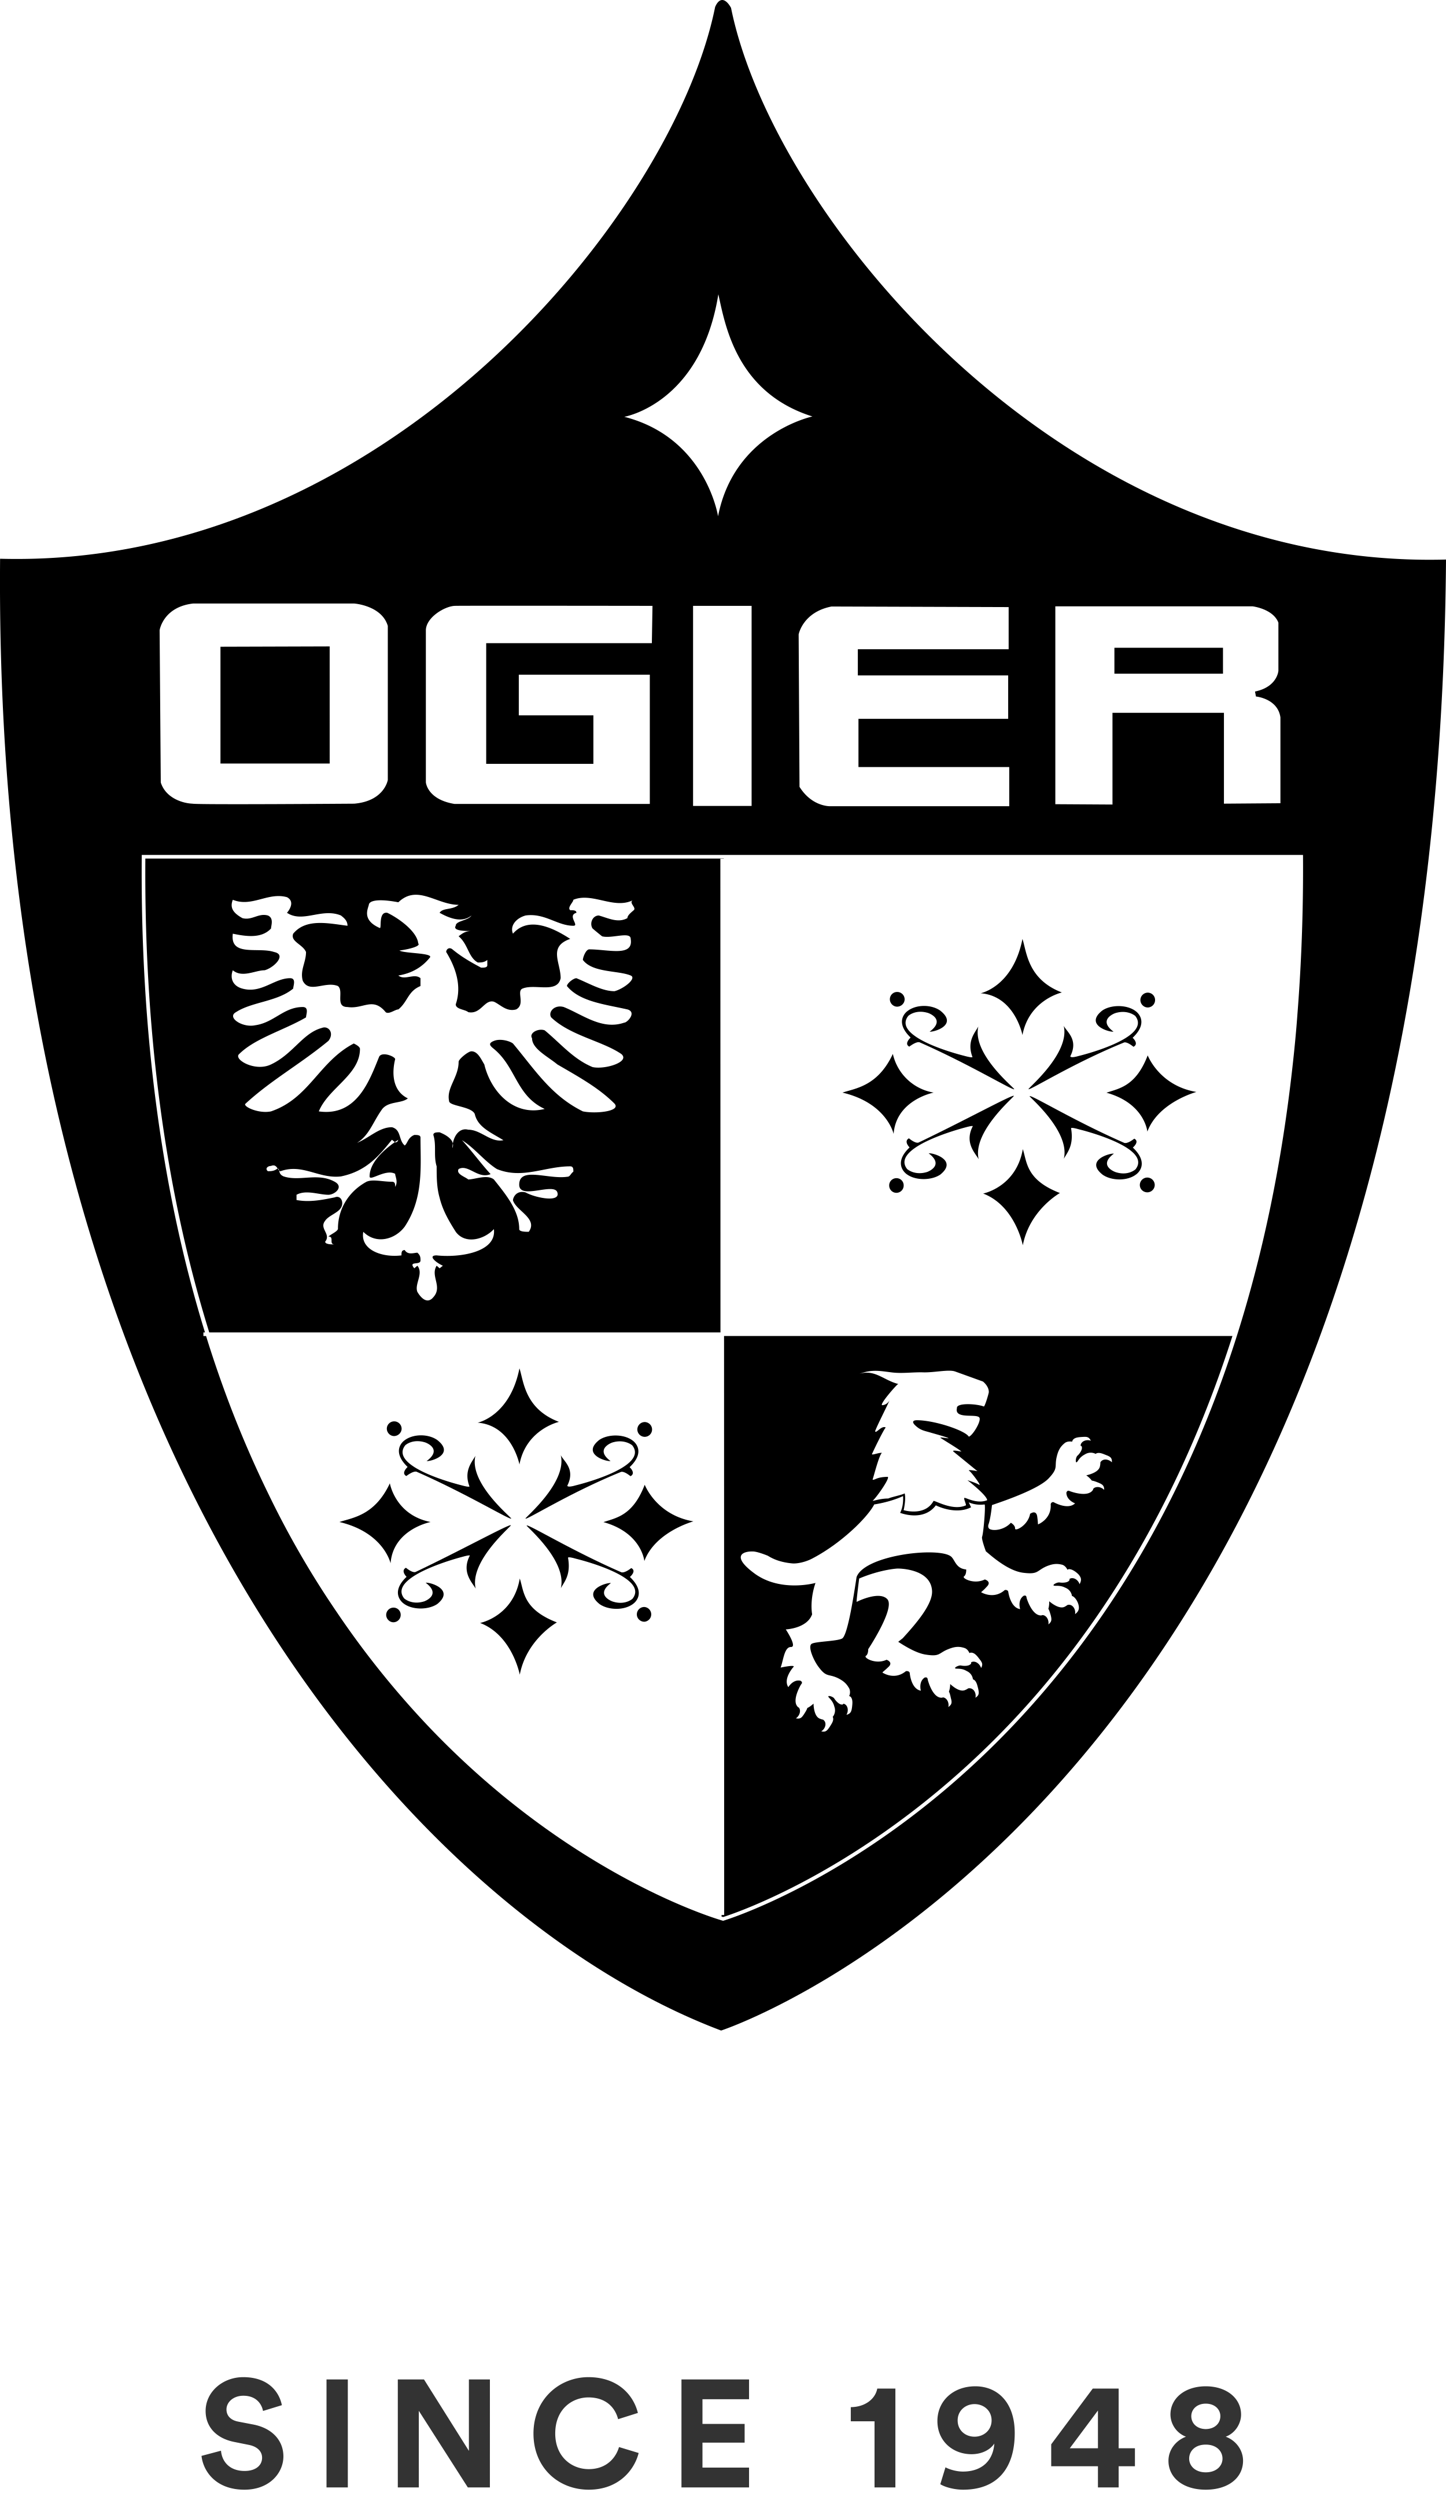 <svg xmlns="http://www.w3.org/2000/svg" fill="none" viewBox="0 0 114 197" height="197" width="114"><path fill="#000" d="M71.792 81.756s-.545.485-.105.716c0 0 .595-.467.847-.326 3.926 1.73 7.367 3.828 7.423 3.677.056-.068-3.348-2.766-2.826-4.944-.255.492-.932 1.164-.467 2.401 0 0 .076.112-.624-.079 0 0-5.823-1.406-4.432-3.153 0 0 .572-.543 1.578-.224 0 0 1.416.493.106 1.47.364.035 2.263-.534.837-1.658-.68-.486-1.87-.512-2.57.022 0 0-1.156.763.233 2.099zm8.845 16.37c.53-2.782 2.924-4.12 2.924-4.12-2.69-1.036-2.592-2.46-2.924-3.459-.521 2.995-3.126 3.5-3.126 3.5 2.538.972 3.126 4.079 3.126 4.079m9.85-18.74a.586.586 0 0 0 .577-.589.58.58 0 0 0-.578-.58.59.59 0 0 0-.58.58c0 .313.26.588.58.588m-9.399 6.436c.04.151 3.484-2.028 7.484-3.656.245-.15.791.32.791.32.458-.245-.067-.712-.067-.712 1.403-1.327.229-2.105.229-2.105-.699-.527-1.969-.504-2.631-.034-1.412 1.124.547 1.71.894 1.657-1.293-.96.133-1.458.133-1.458.983-.308 1.582.22 1.582.22 1.378 1.757-4.464 3.156-4.464 3.156-.699.202-.654.015-.654.015.654-1.309-.275-1.906-.523-2.396.523 2.172-2.841 4.936-2.774 4.993m-.478-4.262c.519-2.772 3.107-3.356 3.107-3.356-2.716-1.039-2.773-3.218-3.107-4.217-.75 3.776-3.298 4.28-3.298 4.28 2.701.21 3.298 3.293 3.298 3.293m9.85 12.393a.587.587 0 0 0 .578-.58.59.59 0 0 0-.579-.585.59.59 0 0 0-.596.585c0 .324.263.58.596.58m-2.641-3.047c-.341-.05-2.309.536-.883 1.661.677.473 1.93.523 2.642-.03 0 0 1.143-.775-.264-2.112 0 0 .564-.47.111-.701 0 0-.57.47-.832.312-3.917-1.713-7.363-3.828-7.416-3.656-.047.049 3.218 2.761 2.696 4.932.258-.494.803-1.028.572-2.394 0 0-.077-.13.621.07 0 0 5.84 1.4 4.459 3.15 0 0-.577.548-1.577.22 0 0-1.424-.49-.13-1.453M70.101 93.41c0 .326.258.581.571.581a.575.575 0 0 0 .572-.58.564.564 0 0 0-.572-.575.57.57 0 0 0-.571.574m17.13-7.308c3.02.837 3.225 3.066 3.225 3.066.863-2.315 3.867-3.126 3.867-3.126-2.93-.49-3.84-2.883-3.84-2.883-.934 2.443-2.256 2.604-3.251 2.943m-7.302.25c-.047-.157-3.873 1.94-7.48 3.661-.248.15-.79-.317-.79-.317-.441.233.05.718.05.718-1.39 1.318-.234 2.102-.234 2.102.702.532 1.97.5 2.652.04 1.405-1.133-.553-1.727-.912-1.678 1.29.974-.12 1.469-.12 1.469-.997.308-1.58-.232-1.58-.232-1.387-1.751 4.57-3.273 4.57-3.273.697-.194.602-.09.602-.09-.671 1.309.212 2.116.47 2.595-.518-2.167 2.826-4.933 2.772-4.995M50.8 126.625a.583.583 0 0 0-.592.586c0 .31.26.577.592.577a.583.583 0 0 0 0-1.163m-10.527-6.436c-.045-.157-3.87 1.944-7.478 3.661-.248.15-.79-.316-.79-.316-.443.233.048.715.048.715-1.387 1.318-.23 2.103-.23 2.103.698.531 1.966.502 2.65.04 1.404-1.135-.555-1.729-.913-1.678 1.291.976-.118 1.469-.118 1.469-.997.312-1.577-.233-1.577-.233-1.391-1.751 4.565-3.271 4.565-3.271.697-.195.605-.091.605-.091-.674 1.309.206 2.116.468 2.593-.516-2.167 2.83-4.932 2.77-4.992m-9.206-8.19a.58.58 0 0 0-.57.575c0 .314.262.583.57.583s.596-.258.596-.583a.586.586 0 0 0-.596-.575m9.911 12.382c-.516 2.997-3.127 3.503-3.127 3.503 2.54.968 3.127 4.078 3.127 4.078.53-2.783 2.926-4.121 2.926-4.121-2.692-1.034-2.593-2.462-2.926-3.46m-9.96 2.294a.58.58 0 0 0-.572.572c0 .31.262.583.571.583a.58.58 0 0 0 .573-.583.564.564 0 0 0-.573-.572m39.708-47.353c.32 0 .595-.26.595-.583a.585.585 0 0 0-.595-.575c-.32 0-.57.263-.57.575s.261.583.57.583m-19.897 37.671c-.933 2.445-2.256 2.606-3.252 2.945 3.02.839 3.223 3.067 3.223 3.067.862-2.315 3.87-3.126 3.87-3.126-2.932-.494-3.84-2.886-3.84-2.886m-1.17 7.267s.562-.47.108-.702c0 0-.567.47-.832.31-3.915-1.71-7.363-3.827-7.413-3.656-.05.052 3.215 2.764 2.692 4.936.26-.494.806-1.029.57-2.393 0 0-.072-.133.624.068 0 0 5.841 1.398 4.461 3.15 0 0-.579.548-1.575.22 0 0-1.426-.491-.13-1.452-.34-.05-2.31.535-.887 1.662.677.471 1.929.522 2.646-.031 0 0 1.14-.776-.263-2.112m-16.023-9.133c.363.037 2.261-.537.836-1.658-.683-.483-1.87-.509-2.574.022 0 0-1.155.76.237 2.101 0 0-.545.485-.102.715 0 0 .597-.466.843-.324 3.925 1.727 7.371 3.826 7.424 3.674.057-.067-3.344-2.764-2.821-4.944-.263.493-.933 1.166-.472 2.4 0 0 .078.116-.622-.076 0 0-5.822-1.407-4.434-3.156 0 0 .569-.539 1.577-.221 0 0 1.418.493.108 1.467m.314 4.802c-2.792-.544-3.215-3.049-3.215-3.049-1.194 2.558-2.97 2.711-3.976 3.049 3.508.829 4.032 3.258 4.032 3.258.203-2.693 3.159-3.258 3.159-3.258m36.5-30.578c.2-2.69 3.158-3.258 3.158-3.258a3.97 3.97 0 0 1-3.218-3.049c-1.191 2.56-2.97 2.711-3.971 3.05 3.506.827 4.031 3.257 4.031 3.257M50.83 113.218a.58.58 0 0 0 .578-.586.59.59 0 0 0-.578-.58.59.59 0 0 0-.583.58c0 .328.267.586.583.586m-9.877-5.397c-.75 3.776-3.296 4.281-3.296 4.281 2.701.21 3.296 3.295 3.296 3.295.52-2.774 3.112-3.358 3.112-3.358-2.718-1.038-2.776-3.218-3.112-4.218m.477 11.836c.042.152 3.487-2.028 7.484-3.656.248-.148.794.32.794.32.454-.244-.07-.712-.07-.712 1.405-1.326.232-2.103.232-2.103-.7-.529-1.967-.506-2.632-.038-1.411 1.122.547 1.71.895 1.659-1.293-.963.133-1.459.133-1.459.983-.306 1.581.222 1.581.222 1.38 1.757-4.467 3.154-4.467 3.154-.694.2-.651.016-.651.016.65-1.312-.279-1.904-.52-2.401.52 2.174-2.842 4.939-2.78 4.997zm54.988-68.616h-8.56v2.044h8.56zM57.633.621s-.3-.6-.675-.62c-.373-.02-.581.56-.581.56C53.072 16.91 30.269 44.85.007 44.027-.586 114.36 32.668 150.878 56.852 160c0 0 56.398-18.355 57.149-115.91-30.26.822-53.062-27.119-56.367-43.469M83.2 47.777h15.552s1.619.194 2.035 1.287v3.787s-.075 1.277-1.844 1.639l.073.392s1.726.157 1.93 1.65v6.76l-4.453.034v-7.158h-8.787v7.227l-4.506-.027zm-3.68.06v3.32H67.63v2.065h11.853v3.418H67.68v3.801h11.887v3.087H65.474S64.032 63.6 63.032 62l-.068-12.011s.323-1.755 2.592-2.198zm-22.887-24.65c.527 2.327 1.375 7.733 7.417 9.63 0 0-6.166 1.298-7.44 7.865 0 0-.949-6.195-7.394-7.839 0 0 6.03-1.014 7.417-9.656m2.622 24.552v15.766H54.64V47.74zm-25.681 1.906c.037-1.038 1.557-1.905 2.31-1.905.288-.021 15.557 0 15.557 0l-.05 2.939h-13.06v9.51h8.45v-3.82h-5.88v-3.206H51.23v10.184H35.828c-2.157-.355-2.254-1.708-2.254-1.708zm-18.349-2.09h12.7s2.177.154 2.649 1.767v12.133s-.26 1.667-2.649 1.872c0 0-12.332.093-12.752 0-.83-.036-2.119-.468-2.498-1.672l-.091-11.994s.27-1.832 2.641-2.106m87.059 32.406q-.147 1.996-.406 4.264c-.833 7.43-2.274 14.408-4.318 20.884l-.007.022a92 92 0 0 1-1.772 5.102c-3.769 9.869-9.057 18.459-15.717 25.529-11.344 12.043-22.902 15.544-23.017 15.579l-.038.011-.04-.011c-.115-.032-11.732-3.302-23.12-15.231a70 70 0 0 1-7.323-9.116 39 39 0 0 1-.394-.585l-.303-.454a72 72 0 0 1-4.615-8.128 85 85 0 0 1-3.127-7.203 92 92 0 0 1-1.841-5.35h-.21v-.285h.123c-3.414-11.077-5.093-23.65-4.985-37.481v-.141h91.552l.002.14c.026 4.272-.126 8.423-.445 12.454zm-45.191 70.936h-.206v.124l.12.036c.745-.232 11.899-3.857 22.862-15.502 6.059-6.435 12.773-16.163 17.294-30.281h-40.08zm20.255-19.461c-.102-.334-.473-.623-.787-.452l.01.065c-.097.262-.605.229-.797.191-.21-.051-.734.247-.33.247.402 0 .581.077.784.193a.82.82 0 0 1 .472.61c.002.012-.002.023 0 .035a.3.3 0 0 1 .086.037c.216.144.268.469.332.699.075.357.085.513-.217.718.088-.371-.15-.813-.565-.745a1.2 1.2 0 0 1-.259.141c-.481.203-1.165-.481-1.165-.481s.004.312-.1.602c.081.152.117.34.15.498.095.339.1.505-.198.714.077-.32-.098-.712-.41-.759-.043.01-.08.026-.13.026-.728 0-1.08-1.412-1.08-1.412-.02-.19-.102-.208-.24-.179-.509.332-.306 1.039-.306 1.039-.794-.149-.877-1.413-.877-1.413-.071-.177-.3-.129-.3-.129-.91.759-1.846.112-1.846.112-.012-.036.099-.088.48-.454.385-.369-.159-.556-.159-.556-.865.407-1.837-.164-1.633-.305.2-.127.186-.53.186-.53s2.141-3.226 1.508-3.935c-.636-.699-2.425.211-2.425.211 0-.261.204-1.843.204-1.843 1.69-.711 2.975-.785 3.033-.785.047 0 2.575-.018 2.71 1.718.098 1.084-1.32 2.686-2.307 3.772l-.357.282c.807.529 1.568.922 2.177 1.01 1.147.18.99-.124 1.77-.43.554-.227.88-.213 1.247-.101.204.055.337.22.423.417.034-.031.086-.05.173-.039.261.029.453.292.597.48.224.283.316.422.144.733zm5.308-14.926c.811-.852.457-.903.656-1.727.132-.567.329-.825.626-1.071.17-.134.38-.142.597-.115 0-.044.014-.094.067-.157.156-.188.486-.196.73-.214.353-.021.509-.021.671.301-.324-.126-.782.017-.813.386l.071.036c.148.226-.173.634-.318.755-.166.154-.186.754.024.424.23-.345.397-.432.596-.545a.85.85 0 0 1 .784-.038l.029.02c.02-.015.038-.032.07-.046.234-.099.531.048.761.136.337.128.47.217.452.573-.238-.255-.727-.333-.907.005 0 .103-.01.214-.042.334-.109.501-1.071.684-1.071.684s.259.17.44.418c.175.019.35.096.498.153.322.136.475.216.475.578-.22-.232-.629-.32-.853-.1-.016.042-.024.084-.053.128-.428.598-1.788.075-1.788.075-.168-.083-.223-.025-.285.102-.01.608.684.854.684.854-.576.551-1.68-.088-1.68-.088-.178-.06-.242.143-.242.143.087 1.188-.993 1.601-.993 1.601-.024-.018 0-.141-.075-.657-.102-.522-.556-.173-.556-.173-.162.916-1.186 1.409-1.186 1.158.023-.256-.33-.456-.33-.456-.48.54-1.293.665-1.643.509-.21-.092-.128-.357-.128-.357.175-.454.282-1.541.282-1.541-.03-.014 3.48-1.095 4.45-2.088m-12.394-8.375c.832.113 1.667-.021 2.49 0 .87.033 2.036-.247 2.545-.068.507.181 2.198.793 2.198.793s.485.368.46.855c-.031.177-.285 1.034-.384 1.115-.58-.227-2.175-.31-2.127.121-.224.925 1.584.403 1.774.759.153.292-.563 1.443-.84 1.494-.277-.481-2.649-1.279-4.057-1.296-.393-.007-.493.171.016.562.33.26.684.305 1.052.42.151.047 1.22.336 1.38.428.096.056-.721-.105-.62-.021.087.077 1.533.936 1.614 1.06.254.1-.772-.182-.597.021l1.893 1.544s-.884-.172-.627-.013c.14.085 1.012 1.239.754 1.083-.257-.158-.91-.355-.91-.355s1.549 1.196 1.549 1.575c-.788.317-1.672-.204-1.775-.186-.12.008.12.454.103.588-.987.45-2.315-.326-2.55-.353-.61 1.128-2.025.827-2.36.736.078-.341.178-.989.078-1.326-.196.127-1.047.287-1.289.406-.711 0-1.319.254-1.214.162.328-.304 1.364-1.78 1.169-1.87-.94.02-.992.275-1.195.224.102-.289.506-1.912.736-2.114-.256-.022-.776.202-.784.104.074-.191.91-1.924 1.085-2.1-.332-.193-.782.531-.834.287.16-.457.936-1.955 1.13-2.419 0 0-.168.337-.55.371-.352.059 1.106-1.621 1.241-1.672-1.113-.267-1.846-1.177-3.06-.796.957-.354 1.532-.243 2.505-.119m-10.877 14.116c.375.013 1.158.339 1.158.339.457.292 1.065.522 1.925.601.38.032 1.05-.104 1.594-.397 1.341-.707 2.488-1.618 3.37-2.452 1.214-1.166 1.49-1.798 1.49-1.798s1.215-.165 2.273-.658c0 0 .075.748-.23 1.319 0 0 1.829.734 2.816-.59 0 0 1.514.788 2.776.156 0 0-.164-.365-.179-.392 0 0 .534.265 1.24.165.108-.014-.073 2.237-.192 2.558-.055.185.3 1.136.3 1.136.4.328 1.743 1.561 2.978 1.694 1.161.141 1.017-.161 1.783-.505.544-.226.858-.226 1.241-.136.198.053.338.216.43.404.03-.034.08-.056.17-.051.253.023.538.245.706.417.227.269.246.451.078.771-.096-.337-.493-.607-.798-.416l.013.062c-.088.263-.607.244-.785.216-.23-.04-.742.272-.326.261.406-.007.585.056.785.157a.82.82 0 0 1 .503.593c.004.015-.001.031 0 .046.025.007.048.013.077.031.222.127.376.417.441.643.09.345.023.545-.265.767.076-.382-.206-.838-.6-.724a1.6 1.6 0 0 1-.238.149c-.475.212-1.201-.444-1.201-.444s.02.303-.066.595c.088.151.134.339.183.492.087.352.096.519-.18.739.054-.329-.134-.71-.459-.737-.041.01-.075.028-.123.03-.736.007-1.138-1.383-1.138-1.383-.013-.189-.1-.203-.23-.167-.503.346-.278 1.051-.278 1.051-.78-.111-.938-1.377-.938-1.377-.062-.177-.273-.126-.273-.126-.881.783-1.862.174-1.862.174-.006-.025.12-.077.471-.466.363-.385-.182-.541-.182-.541-.857.424-1.84-.106-1.64-.241.203-.154.17-.548.17-.548-.75-.065-.856-.632-1.111-.933-.644-.912-6.876-.269-7.531 1.536-.319 2.118-.747 4.626-1.142 4.841-.38.212-2.047.228-2.38.406-.35.174.102 1.226.456 1.733.682.96.803.614 1.571.968.534.26.733.5.925.841a.74.74 0 0 1-.016.591c.047.001.096.023.15.09.152.214.107.531.08.773-.045.351-.109.519-.443.61.183-.293.14-.782-.23-.881l-.042.055c-.247.102-.581-.291-.678-.449-.102-.184-.682-.332-.401-.057.271.292.34.467.4.687a.83.83 0 0 1-.101.77c-.008.011-.022.018-.03.029.012.025.024.048.03.085.06.248-.155.522-.277.724-.202.29-.304.415-.657.339.319-.199.483-.678.151-.92a1.3 1.3 0 0 1-.287-.092c-.472-.203-.472-1.177-.472-1.177s-.214.217-.486.345c-.055.168-.163.33-.245.461-.199.309-.305.424-.66.355.268-.171.43-.577.245-.835-.036-.024-.072-.041-.106-.077-.49-.514.265-1.752.265-1.752.127-.142.078-.219-.033-.295-.594-.141-.966.505-.966.505-.446-.673.422-1.614.422-1.614.072-.17-1.03.071-1.03.071.216-.57.29-1.63.81-1.622.532.015-.404-1.388-.404-1.388s1.678-.063 2.077-1.192c-.034-.203-.169-1.189.265-2.469 0 0-2.785.785-4.856-.782-1.747-1.305-.943-1.728-.052-1.697M25.99 50.936l-8.609.026v9.203h8.61zM57.067 67.67v-.018H11.459c-.105 14.96 1.909 27.265 5.038 37.338H56.8l-.008-37.32zM26.645 96.81c0 .21-.518.42-.755.626.497 0 0 .62.497.62-.26 0-.751 0-.751-.215.49-.61-.5-1.03 0-1.65.255-.401 1.009-.611 1.244-1.027.258-.415 0-1.019-.493-.815-1.015.209-2 .4-3.01.209v-.413c.75-.417 1.759 0 2.513 0 .497 0 1.247-.621.497-1.027-1.336-.742-2.75 0-4.023-.42-.299-.123-.326-.323-.355-.463a.8.8 0 0 1-.117-.153c-.007 0-.011-.005-.021-.005-.259.21-.504.21-.753.21-.254-.21 0-.415.249-.415.302-.125.423.05.524.21.077.011.1.069.117.152.032.03.066.052.109.052 1.753-.622 3.018.615 4.762.412 2.018-.412 3.02-1.648 4.02-2.892l.232.19q.134-.096.273-.19l-.06.129c-.032.05-.087.08-.19.08l-.022-.019c-1.13.796-1.993 1.745-1.993 2.702 0 .42 1.267-.621 2.015-.204 0 .203.25.623 0 1.029 0-.215 0-.406-.255-.406-.757 0-1.508-.216-2.001 0-1.501.82-2.254 2.252-2.254 3.693m18.054-4.082c-1.504.21-3.764-.824-3.764.622 0 1.232 2.762-.211 3.008.61.26.83-1.764.419-2.502 0-.747-.196-.998.419-.998.622.251.83 1.995 1.438 1.244 2.48-.247 0-.751 0-.751-.213 0-1.436-1.013-2.68-1.998-3.911-.519-.421-1.507 0-2.023 0-.231-.21-.984-.421-.757-.821.757-.417 1.513.82 2.522.4-.751-.817-1.51-1.856-2.256-2.674 1.007.624 1.762 1.649 2.75 2.274 2.021.82 3.771-.214 5.781-.214.249 0 .249.214.249.419-.249.195-.249.405-.504.405zm5.263-21.005c-.237.203-.497.415-.497.621-.746.413-1.504 0-2.256-.206-.49 0-.751.62-.49 1.023.232.2.49.41.749.617.755.206 2.257-.416 2.257.206.237 1.444-1.764.822-3.267.822-.262 0-.503.622-.503.834.764 1.02 2.764.814 3.77 1.227.495.212-.512 1.03-1.273 1.237-.984 0-1.994-.613-3.007-1.025-.242 0-.746.412-.746.619 1.005 1.234 3.002 1.441 4.767 1.841.755.216 0 1.042-.253 1.042-1.745.607-3.258-.623-4.766-1.231-.75-.21-1.252.404-.991.817 1.5 1.435 4.011 1.853 5.523 2.88.746.62-1.278 1.25-2.26 1.036-1.516-.624-2.517-1.858-3.774-2.895-.507-.189-1.258.21-.997.625 0 .836 1.247 1.44 1.995 2.061 1.76 1.024 3.266 1.85 4.509 3.092.527.607-1.5.815-2.497.607-2.5-1.228-3.777-3.275-5.513-5.348-.262-.203-1.012-.411-1.504-.203-.519.203-.259.417 0 .627 1.76 1.449 1.755 3.696 4.006 4.731-2.502.619-4.265-1.439-4.76-3.505-.256-.415-.514-1.036-1.014-1.036-.256 0-1.012.62-1.012.828 0 1.231-.98 2.058-.75 3.09 0 .413 1.762.413 2.023 1.024.24 1.04 1.249 1.44 2.259 2.063-1.011.21-1.762-.827-2.776-.827-.643-.168-1.092.403-1.212 1.088a.6.6 0 0 1-.034.363q.001-.183.034-.364c-.085-.423-.634-.717-1.043-.882-.233 0-.493 0-.493.209.26.832 0 1.646.26 2.473 0 .825 0 1.657.233 2.475.256 1.034.75 1.856 1.272 2.683.752 1.022 2.253.608 3.007-.212.236 1.858-2.78 2.262-4.512 2.07-.762 0 0 .603.49.813l-.257.207-.233-.207c-.516.818.49 1.649-.26 2.482-.502.608-1.014 0-1.26-.418-.244-.625.51-1.44 0-2.063l-.244.206c-.507-.62.49-.206.49-.62 0-.208 0-.399-.245-.611-.245 0-.752.212-.995-.208-.26 0-.26.207-.26.42-1.51.19-3.272-.42-3.009-1.859 1.01 1.022 2.512.609 3.27-.414 1.503-2.269 1.239-4.743 1.239-7.008 0-.209-.245-.209-.49-.209-.507.21-.507.624-.75.832-.506-.42-.26-1.245-1.012-1.442-1.001 0-1.76.82-2.75 1.234.99-.624 1.243-1.647 1.993-2.675.508-.622 1.51-.414 2.012-.83-1.255-.609-1.255-2.061-1-3.09 0-.206-1.012-.621-1.257-.206-.758 1.858-1.75 4.745-4.762 4.32.755-1.849 3.244-2.876 3.244-4.925 0-.21-.49-.424-.49-.424-2.754 1.442-3.503 4.325-6.522 5.348-.997.208-2.259-.403-2.01-.607 2.01-1.854 4.28-3.092 6.532-4.945.497-.623 0-1.232-.517-1.022-1.501.4-2.257 2.049-4.005 2.875-1.26.614-3.012-.415-2.503-.826 1.244-1.235 3.5-1.86 5.262-2.881 0-.209.26-.817-.255-.817-1.507 0-2.259 1.231-3.763 1.439-1 .21-2.252-.622-1.505-1.034 1.26-.822 3.268-.822 4.512-1.858 0-.199.263-.819-.24-.819-1.263 0-2.26 1.237-3.767.82-.753-.2-.996-.82-.753-1.444.753.625 1.753 0 2.508 0 .75-.206 1.761-1.234.75-1.438-1.243-.42-3.5.412-3.258-1.444 1.001.206 2.26.412 3.012-.41 0-.213.245-.817-.248-1.024-.749-.212-1.256.413-2.01.207-.754-.42-.997-.831-.754-1.445 1.508.613 2.764-.623 4.27-.205.753.402 0 1.23 0 1.23 1.245.833 2.747-.412 4.255.213.257.206.516.413.516.81-1.506-.19-3.27-.603-4.281.624-.24.624.756.834 1.011 1.444 0 .826-.49 1.438-.255 2.267.515 1.033 1.764 0 2.773.415.492.407-.258 1.652.752 1.652 1.246.19 1.995-.832 3.01.405.244.203.748-.216.999-.216.749-.607.749-1.435 1.745-1.841v-.62c-.49-.418-1.24.205-1.745-.211 1.256-.207 2.01-.815 2.504-1.439.163-.347-2.055-.297-2.419-.529.89-.121 1.69-.362 1.483-.562-.102-.975-1.611-2.02-2.438-2.411-.738-.115-.419 1.295-.602 1.196-1.45-.639-.904-1.53-.853-1.84.055-.33.78-.478 2.325-.185 1.5-1.443 3.02.201 4.752.201-.49.425-1.242.215-1.5.627.75.42 1.765.832 2.512.212-.256.413-1.24.413-1.24.811-.262.413.753.413 1.24.413-.487 0-.747.21-1.012.417.756.627.756 1.65 1.512 2.064.258 0 .514 0 .75-.203v.413c0 .196-.236.196-.492.196-.758-.406-1.505-.82-2.26-1.443-.26-.21-.49 0-.49.21.753 1.232 1.245 2.682.753 4.124 0 .4.752.4.983.615 1.014.203 1.27-1.029 2.024-.822.492.207.986.822 1.755.607.747-.4 0-1.435.502-1.642.983-.407 2.747.418 3.007-.819 0-1.236-1.008-2.483.753-3.095-1.258-.823-3.268-1.846-4.513-.412-.262-.623.252-1.227.998-1.434 1.505-.212 2.502.811 3.763.811.5 0-.504-.81.242-1.023 0-.203-.242-.203-.49-.203-.256-.209.248-.626.248-.823 1.488-.612 3.185.77 4.675.043-.314.21.325.585.084.78"></path><path fill="#333" d="m22.223 189.52-1.488.456c-.084-.468-.468-1.2-1.548-1.2-.804 0-1.332.516-1.332 1.08 0 .468.3.84.924.96l1.188.228c1.548.3 2.376 1.308 2.376 2.508 0 1.308-1.092 2.628-3.072 2.628-2.256 0-3.252-1.452-3.384-2.664l1.536-.408c.072.84.66 1.596 1.86 1.596.888 0 1.38-.444 1.38-1.044 0-.492-.372-.876-1.032-1.008l-1.188-.24c-1.356-.276-2.232-1.152-2.232-2.436 0-1.512 1.356-2.664 2.964-2.664 2.064 0 2.856 1.248 3.048 2.208m5.199 6.48h-1.68v-8.508h1.68zm11.2 0h-1.74l-3.863-6.036V196h-1.656v-8.508h2.064l3.54 5.628v-5.628h1.656zm7.792.18c-2.376 0-4.356-1.716-4.356-4.428s2.052-4.44 4.332-4.44c2.352 0 3.564 1.44 3.9 2.82l-1.56.492c-.204-.816-.864-1.716-2.34-1.716-1.272 0-2.616.912-2.616 2.844 0 1.812 1.272 2.808 2.64 2.808 1.452 0 2.16-.948 2.388-1.74l1.548.468c-.324 1.308-1.548 2.892-3.936 2.892m12.64-.18h-5.328v-8.508h5.328v1.56h-3.672v1.944h3.324v1.476h-3.324v1.968h3.672zm11.537 0h-1.644v-5.208h-1.872v-1.116c1.14-.012 1.932-.648 2.088-1.464h1.428zm3.541-.252.408-1.332c.276.156.84.336 1.38.336 1.416 0 2.364-.78 2.472-2.208-.324.492-.984.84-1.8.84-1.452 0-2.688-1.008-2.688-2.616 0-1.596 1.26-2.736 2.988-2.736 1.692 0 3.108 1.2 3.108 3.684 0 2.808-1.404 4.464-4.068 4.464-.66 0-1.392-.18-1.8-.432m4.044-5.028c0-.768-.612-1.284-1.344-1.284-.72 0-1.332.516-1.332 1.284 0 .78.6 1.284 1.332 1.284s1.344-.516 1.344-1.284m4.7 3.612v-1.728l3.276-4.392h2.04v4.704h1.284v1.416h-1.284V196H86.56v-1.668zm3.684-1.416v-2.976l-2.22 2.976zm8.5-1.512c.732-.012 1.152-.468 1.152-1.02 0-.516-.42-.984-1.152-.984-.72 0-1.14.468-1.14.984 0 .552.42 1.008 1.14 1.02m0 3.408c.864 0 1.32-.528 1.32-1.08 0-.564-.444-1.104-1.32-1.104s-1.308.54-1.308 1.104c0 .552.456 1.08 1.308 1.08m0 1.368c-1.776 0-2.94-.936-2.94-2.28 0-.84.552-1.584 1.38-1.896a1.89 1.89 0 0 1-1.224-1.74c0-1.308 1.164-2.232 2.784-2.232s2.784.924 2.784 2.232c0 .684-.432 1.452-1.212 1.74.816.3 1.368 1.056 1.368 1.896 0 1.344-1.164 2.28-2.94 2.28"></path></svg>